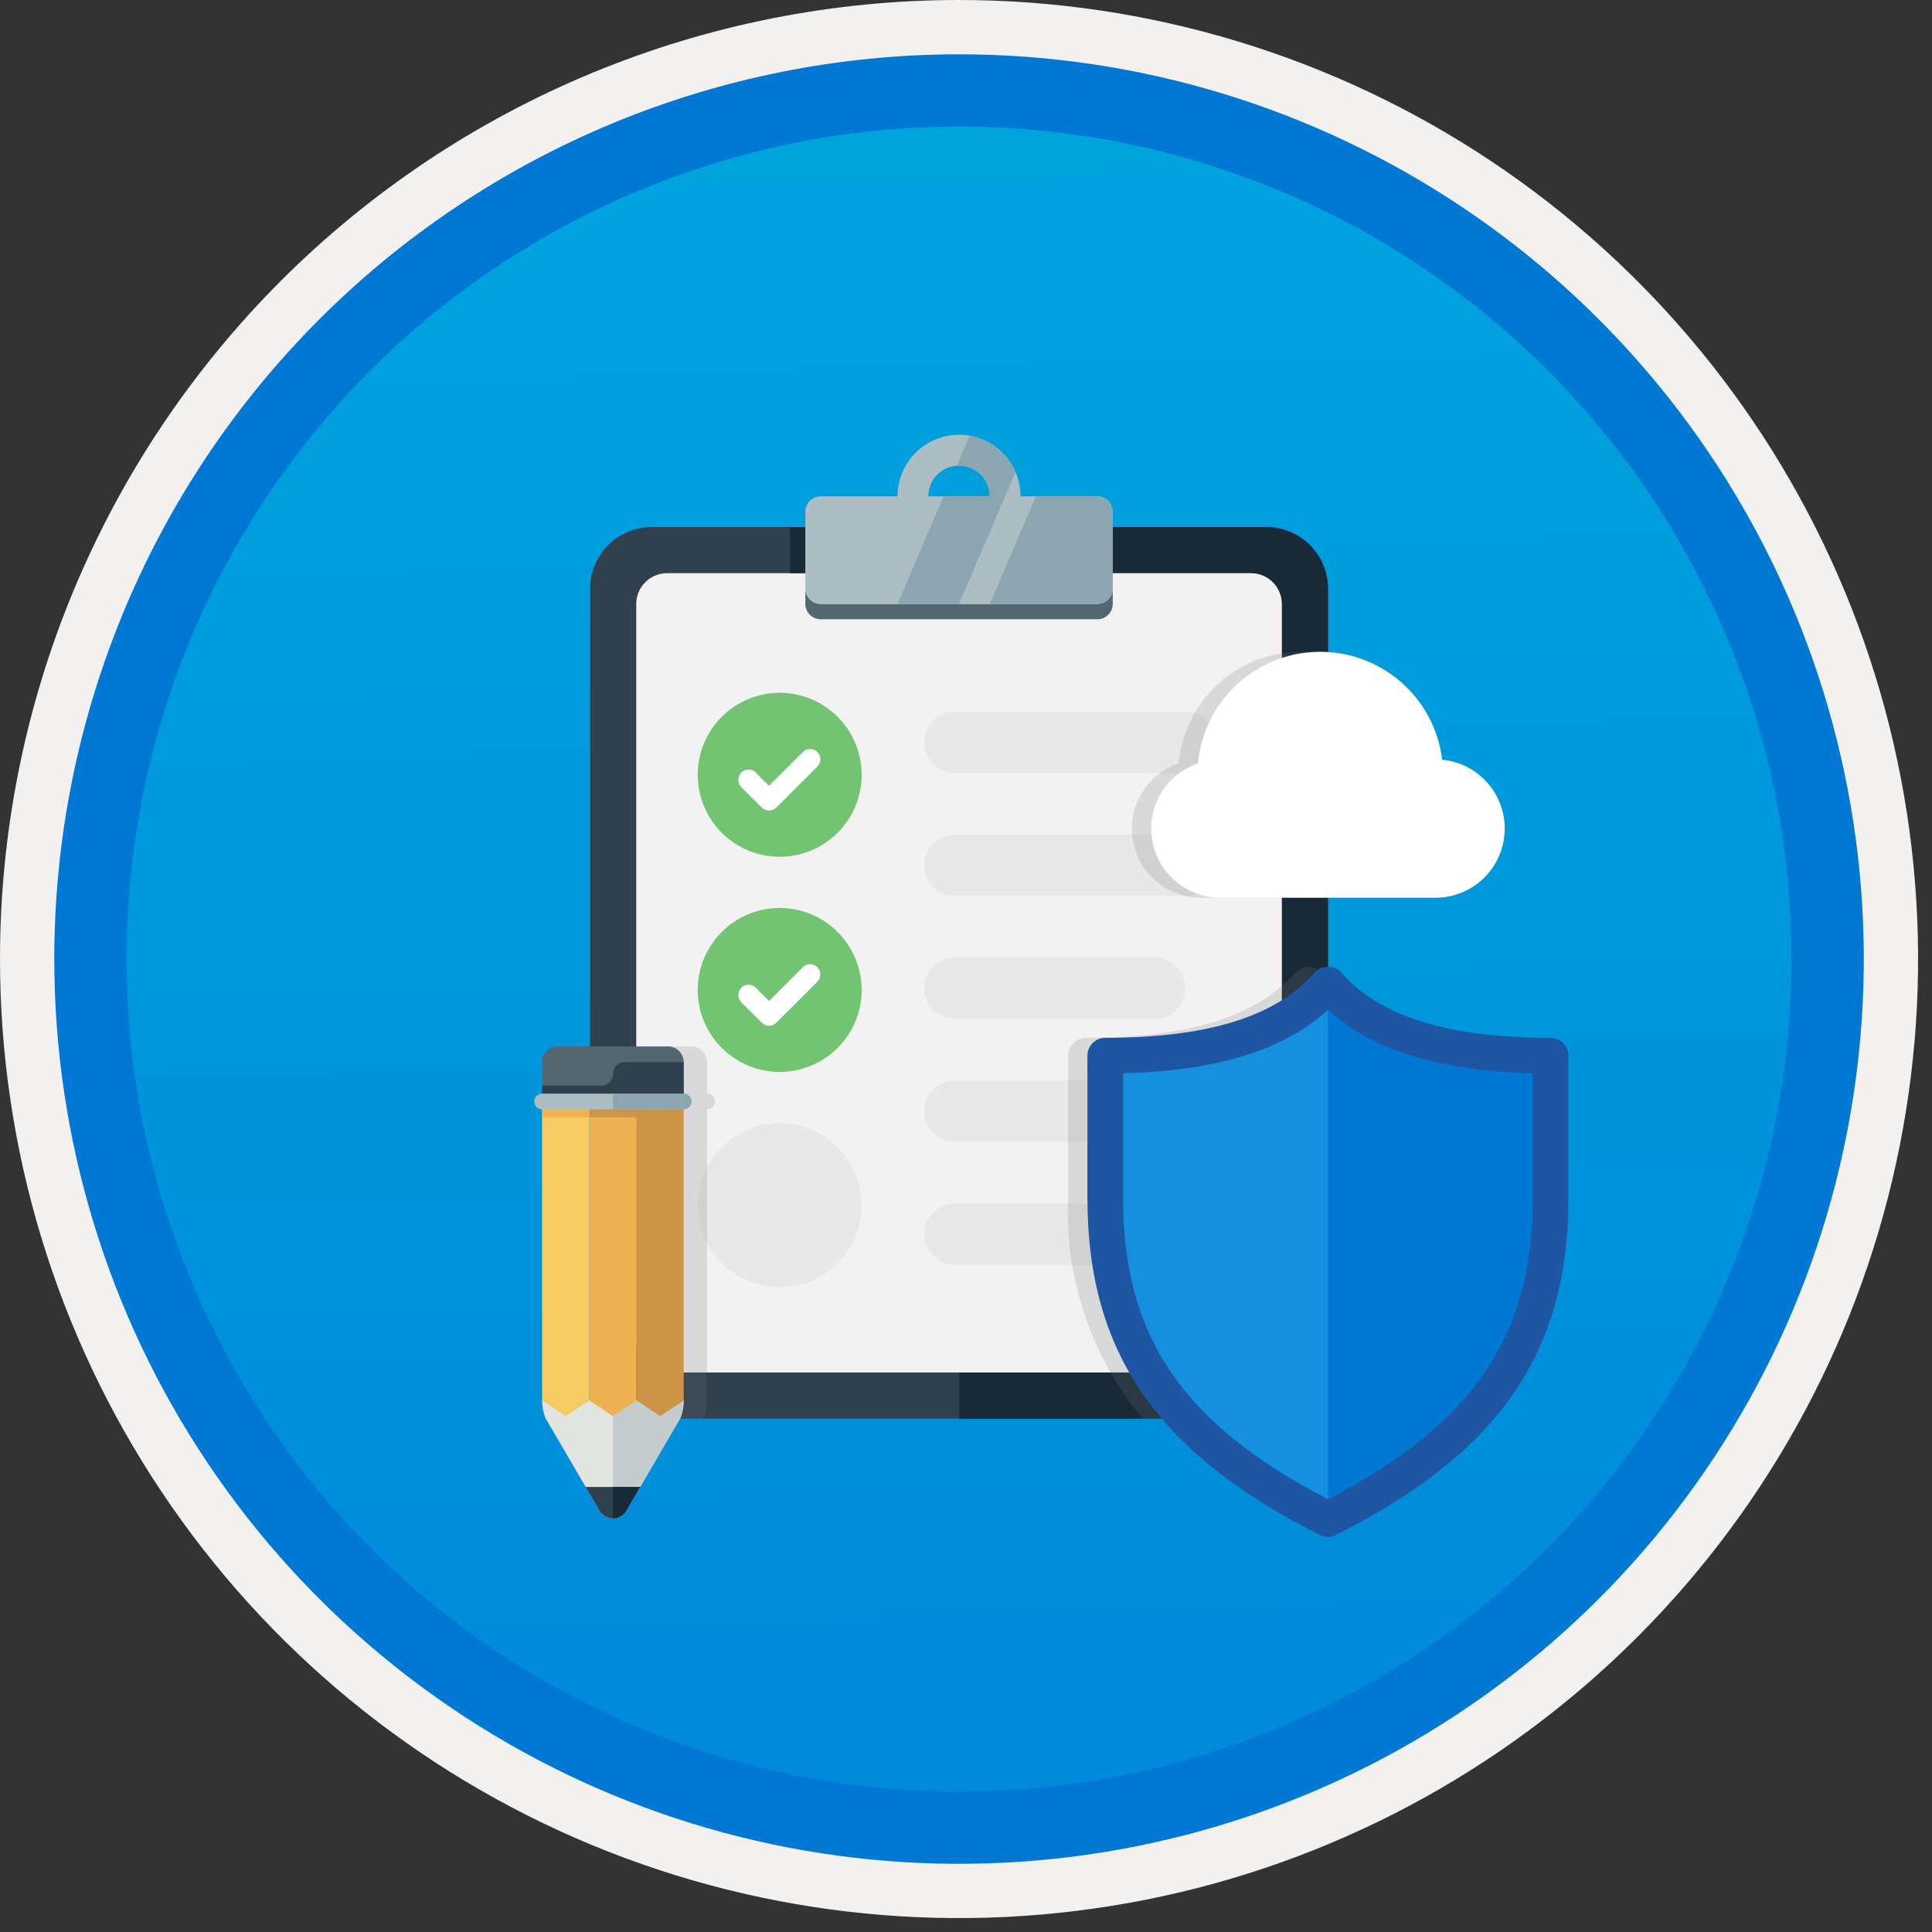 <svg width="100" height="100" viewBox="0 0 100 100" fill="none" xmlns="http://www.w3.org/2000/svg">
<rect x="0" y="0" width="100" height="100" fill="#333333" stroke="none"/>
<g clip-path="url(#clip0)">
<path d="M49.64 96.45C40.382 96.45 31.332 93.705 23.634 88.561C15.936 83.418 9.936 76.107 6.393 67.553C2.85 59 1.923 49.588 3.73 40.508C5.536 31.428 9.994 23.087 16.54 16.54C23.087 9.994 31.428 5.536 40.508 3.73C49.588 1.923 59 2.85 67.553 6.393C76.107 9.936 83.418 15.936 88.561 23.634C93.705 31.332 96.45 40.382 96.45 49.64C96.451 55.787 95.24 61.875 92.888 67.554C90.535 73.234 87.088 78.394 82.741 82.741C78.394 87.088 73.234 90.535 67.554 92.888C61.875 95.24 55.787 96.451 49.64 96.45V96.45Z" fill="url(#paint0_linear)"/>
<path fill-rule="evenodd" clip-rule="evenodd" d="M95.54 49.64C95.54 58.718 92.848 67.593 87.805 75.141C82.761 82.689 75.592 88.572 67.205 92.046C58.818 95.52 49.589 96.429 40.685 94.658C31.782 92.887 23.603 88.515 17.184 82.096C10.765 75.677 6.393 67.498 4.622 58.595C2.851 49.691 3.76 40.462 7.234 32.075C10.708 23.688 16.591 16.519 24.139 11.476C31.688 6.432 40.562 3.74 49.64 3.74C55.668 3.74 61.636 4.927 67.205 7.234C72.774 9.541 77.834 12.921 82.096 17.184C86.359 21.446 89.739 26.506 92.046 32.075C94.353 37.644 95.54 43.612 95.54 49.64V49.64ZM49.64 3.62732e-07C59.458 3.62732e-07 69.055 2.911 77.219 8.366C85.382 13.82 91.744 21.573 95.501 30.644C99.258 39.714 100.242 49.695 98.326 59.324C96.411 68.954 91.683 77.799 84.741 84.741C77.799 91.683 68.954 96.411 59.324 98.326C49.695 100.242 39.714 99.258 30.644 95.501C21.573 91.744 13.82 85.382 8.366 77.219C2.911 69.055 3.62732e-07 59.458 3.62732e-07 49.64C-0.001 43.121 1.283 36.666 3.777 30.643C6.271 24.62 9.928 19.147 14.537 14.537C19.147 9.928 24.62 6.271 30.643 3.777C36.666 1.283 43.121 -0.001 49.64 3.62732e-07V3.62732e-07Z" fill="#F2F1F0"/>
<path fill-rule="evenodd" clip-rule="evenodd" d="M92.73 49.641C92.73 58.163 90.202 66.494 85.468 73.58C80.733 80.666 74.003 86.189 66.129 89.451C58.256 92.712 49.592 93.565 41.233 91.903C32.874 90.24 25.197 86.136 19.17 80.11C13.144 74.084 9.04 66.406 7.378 58.047C5.715 49.688 6.568 41.024 9.83 33.151C13.091 25.277 18.614 18.547 25.7 13.813C32.786 9.078 41.117 6.551 49.64 6.551C55.298 6.55 60.902 7.665 66.13 9.83C71.358 11.995 76.108 15.169 80.11 19.171C84.111 23.172 87.285 27.922 89.45 33.15C91.616 38.378 92.73 43.982 92.73 49.641V49.641ZM49.64 2.811C58.902 2.811 67.956 5.557 75.657 10.703C83.358 15.849 89.36 23.162 92.905 31.72C96.449 40.277 97.377 49.693 95.57 58.777C93.763 67.861 89.303 76.205 82.753 82.754C76.204 89.304 67.86 93.764 58.776 95.571C49.692 97.378 40.276 96.45 31.718 92.906C23.162 89.361 15.848 83.359 10.702 75.658C5.556 67.957 2.81 58.903 2.81 49.641C2.811 37.221 7.745 25.31 16.527 16.528C25.309 7.746 37.22 2.812 49.64 2.811V2.811Z" fill="#0078D4"/>
<path fill-rule="evenodd" clip-rule="evenodd" d="M33.728 73.427C32.885 73.424 32.077 73.088 31.48 72.492C30.884 71.895 30.548 71.087 30.546 70.244V30.464C30.548 29.62 30.884 28.812 31.48 28.216C32.077 27.62 32.885 27.284 33.728 27.281H65.552C66.395 27.284 67.204 27.62 67.8 28.216C68.396 28.812 68.732 29.62 68.735 30.464V70.244C68.732 71.087 68.396 71.895 67.8 72.492C67.204 73.088 66.395 73.424 65.552 73.427H33.728Z" fill="#30404D"/>
<path fill-rule="evenodd" clip-rule="evenodd" d="M65.552 27.281H49.64V73.427H65.552C66.395 73.424 67.204 73.088 67.8 72.492C68.396 71.895 68.732 71.087 68.735 70.244V30.464C68.732 29.62 68.396 28.812 67.8 28.216C67.204 27.62 66.395 27.284 65.552 27.281V27.281Z" fill="#182A37"/>
<path fill-rule="evenodd" clip-rule="evenodd" d="M32.932 69.448V31.259C32.933 30.837 33.101 30.433 33.4 30.135C33.698 29.837 34.102 29.669 34.524 29.668H64.757C65.178 29.669 65.582 29.837 65.881 30.135C66.179 30.433 66.347 30.837 66.348 31.259V69.448C66.347 69.87 66.179 70.274 65.881 70.572C65.582 70.871 65.178 71.038 64.757 71.04H34.524C34.102 71.038 33.698 70.871 33.4 70.572C33.101 70.274 32.933 69.87 32.932 69.448Z" fill="#F2F2F2"/>
<path fill-rule="evenodd" clip-rule="evenodd" d="M40.888 29.668H41.684V27.281H40.888L40.888 29.668Z" fill="#182A37"/>
<path fill-rule="evenodd" clip-rule="evenodd" d="M40.356 66.621C39.516 66.621 38.696 66.372 37.998 65.906C37.3 65.44 36.757 64.777 36.435 64.002C36.114 63.227 36.03 62.373 36.194 61.55C36.358 60.727 36.762 59.971 37.355 59.378C37.949 58.784 38.705 58.38 39.528 58.216C40.351 58.053 41.204 58.137 41.98 58.458C42.755 58.779 43.417 59.323 43.884 60.021C44.35 60.718 44.599 61.539 44.599 62.378C44.599 63.503 44.152 64.583 43.356 65.378C42.56 66.174 41.481 66.621 40.356 66.621V66.621Z" fill="#E8E8E8"/>
<path fill-rule="evenodd" clip-rule="evenodd" d="M40.356 55.483C39.516 55.483 38.696 55.234 37.998 54.767C37.3 54.301 36.757 53.639 36.435 52.863C36.114 52.088 36.03 51.235 36.194 50.411C36.358 49.588 36.762 48.832 37.355 48.239C37.949 47.645 38.705 47.241 39.528 47.078C40.351 46.914 41.204 46.998 41.98 47.319C42.755 47.64 43.417 48.184 43.884 48.882C44.35 49.58 44.599 50.4 44.599 51.239C44.599 52.365 44.152 53.444 43.356 54.24C42.56 55.035 41.481 55.483 40.356 55.483V55.483Z" fill="#72C472"/>
<path fill-rule="evenodd" clip-rule="evenodd" d="M42.305 50.064C42.205 49.964 42.07 49.908 41.93 49.908C41.789 49.908 41.654 49.964 41.554 50.064L39.805 51.812L39.173 51.186C39.158 51.164 39.141 51.143 39.123 51.124C39.024 51.025 38.89 50.969 38.75 50.969C38.61 50.968 38.475 51.023 38.376 51.121C38.276 51.219 38.219 51.353 38.217 51.493C38.216 51.633 38.269 51.768 38.367 51.868L38.361 51.874L39.431 52.935C39.531 53.035 39.666 53.091 39.806 53.091C39.947 53.091 40.082 53.035 40.182 52.935L42.303 50.815L42.305 50.814C42.354 50.764 42.393 50.706 42.42 50.642C42.447 50.577 42.46 50.508 42.46 50.439C42.46 50.369 42.447 50.3 42.42 50.236C42.393 50.171 42.354 50.113 42.305 50.064Z" fill="white"/>
<path fill-rule="evenodd" clip-rule="evenodd" d="M40.356 44.346C39.516 44.346 38.696 44.097 37.998 43.631C37.3 43.164 36.757 42.502 36.435 41.727C36.114 40.951 36.03 40.098 36.194 39.275C36.358 38.452 36.762 37.696 37.355 37.102C37.949 36.509 38.705 36.105 39.528 35.941C40.351 35.777 41.204 35.861 41.98 36.182C42.755 36.504 43.417 37.047 43.884 37.745C44.35 38.443 44.599 39.263 44.599 40.103C44.599 41.228 44.152 42.307 43.356 43.103C42.56 43.899 41.481 44.346 40.356 44.346V44.346Z" fill="#72C472"/>
<path fill-rule="evenodd" clip-rule="evenodd" d="M42.305 38.925C42.205 38.825 42.07 38.77 41.93 38.77C41.789 38.77 41.654 38.825 41.554 38.925L39.805 40.673L39.173 40.047C39.158 40.025 39.141 40.005 39.123 39.986C39.024 39.887 38.89 39.831 38.75 39.83C38.61 39.829 38.475 39.884 38.376 39.982C38.276 40.08 38.219 40.214 38.217 40.354C38.216 40.494 38.269 40.629 38.367 40.73L38.361 40.736L39.431 41.797C39.531 41.896 39.666 41.952 39.806 41.952C39.947 41.952 40.082 41.896 40.182 41.797L42.303 39.676L42.305 39.675C42.354 39.626 42.393 39.567 42.42 39.503C42.447 39.439 42.46 39.37 42.46 39.3C42.46 39.23 42.447 39.161 42.42 39.097C42.393 39.033 42.354 38.974 42.305 38.925Z" fill="white"/>
<path d="M49.422 36.828H61.356C61.565 36.828 61.772 36.869 61.965 36.949C62.158 37.029 62.333 37.146 62.481 37.294C62.629 37.442 62.746 37.617 62.826 37.81C62.906 38.004 62.947 38.21 62.947 38.419V38.419C62.947 38.841 62.779 39.246 62.481 39.544C62.183 39.843 61.778 40.011 61.356 40.011H49.422C49 40.011 48.595 39.843 48.297 39.544C47.998 39.246 47.831 38.841 47.831 38.419C47.831 38.21 47.872 38.004 47.952 37.81C48.032 37.617 48.149 37.442 48.297 37.294C48.444 37.146 48.62 37.029 48.813 36.949C49.006 36.869 49.213 36.828 49.422 36.828V36.828Z" fill="#E8E8E8"/>
<path d="M49.422 49.559H59.765C60.187 49.559 60.591 49.726 60.89 50.025C61.188 50.323 61.356 50.728 61.356 51.15C61.356 51.572 61.188 51.977 60.89 52.275C60.591 52.573 60.187 52.741 59.765 52.741H49.422C49 52.741 48.595 52.573 48.297 52.275C47.998 51.977 47.831 51.572 47.831 51.15C47.831 50.941 47.872 50.734 47.952 50.541C48.032 50.348 48.149 50.172 48.297 50.025C48.444 49.877 48.62 49.76 48.813 49.68C49.006 49.6 49.213 49.559 49.422 49.559Z" fill="#E8E8E8"/>
<path d="M49.422 43.193H61.356C61.565 43.193 61.772 43.234 61.965 43.315C62.158 43.394 62.333 43.512 62.481 43.659C62.629 43.807 62.746 43.983 62.826 44.176C62.906 44.369 62.947 44.576 62.947 44.785V44.785C62.947 45.207 62.779 45.611 62.481 45.91C62.183 46.208 61.778 46.376 61.356 46.376H49.422C49 46.376 48.595 46.208 48.297 45.91C47.998 45.611 47.831 45.207 47.831 44.785C47.831 44.576 47.872 44.369 47.952 44.176C48.032 43.983 48.149 43.807 48.297 43.659C48.444 43.512 48.62 43.394 48.813 43.315C49.006 43.234 49.213 43.193 49.422 43.193V43.193Z" fill="#E8E8E8"/>
<path d="M49.422 55.922H61.356C61.565 55.922 61.772 55.963 61.965 56.043C62.158 56.123 62.333 56.24 62.481 56.388C62.629 56.536 62.746 56.711 62.826 56.904C62.906 57.097 62.947 57.304 62.947 57.513V57.513C62.947 57.935 62.779 58.34 62.481 58.638C62.183 58.937 61.778 59.104 61.356 59.104H49.422C49 59.104 48.595 58.937 48.297 58.638C47.998 58.34 47.831 57.935 47.831 57.513C47.831 57.304 47.872 57.097 47.952 56.904C48.032 56.711 48.149 56.536 48.297 56.388C48.444 56.24 48.62 56.123 48.813 56.043C49.006 55.963 49.213 55.922 49.422 55.922Z" fill="#E8E8E8"/>
<path d="M49.422 62.287H57.378C57.587 62.287 57.794 62.328 57.987 62.408C58.18 62.488 58.355 62.605 58.503 62.753C58.651 62.901 58.768 63.076 58.848 63.269C58.928 63.462 58.969 63.669 58.969 63.878C58.969 64.3 58.801 64.705 58.503 65.004C58.205 65.302 57.8 65.469 57.378 65.469H49.422C49.213 65.469 49.006 65.428 48.813 65.348C48.62 65.269 48.444 65.151 48.297 65.004C48.149 64.856 48.032 64.68 47.952 64.487C47.872 64.294 47.831 64.087 47.831 63.878V63.878C47.831 63.456 47.998 63.052 48.297 62.753C48.595 62.455 49 62.287 49.422 62.287V62.287Z" fill="#E8E8E8"/>
<path fill-rule="evenodd" clip-rule="evenodd" d="M56.801 31.259H42.48C42.269 31.258 42.067 31.174 41.918 31.025C41.769 30.876 41.685 30.674 41.684 30.463V31.259C41.685 31.469 41.769 31.671 41.918 31.82C42.067 31.97 42.269 32.053 42.48 32.054H56.801C57.011 32.053 57.213 31.969 57.362 31.82C57.511 31.671 57.596 31.469 57.596 31.259V30.463C57.596 30.674 57.511 30.876 57.362 31.025C57.213 31.174 57.011 31.258 56.801 31.259Z" fill="#546670"/>
<path fill-rule="evenodd" clip-rule="evenodd" d="M49.64 24.099C50.062 24.099 50.467 24.267 50.765 24.565C51.063 24.864 51.231 25.268 51.231 25.69H48.049C48.049 25.268 48.217 24.863 48.515 24.565C48.814 24.267 49.218 24.099 49.64 24.099V24.099ZM56.801 25.69H52.823C52.823 25.272 52.742 24.857 52.582 24.47C52.422 24.084 52.188 23.732 51.892 23.436C51.597 23.14 51.246 22.905 50.859 22.745C50.473 22.584 50.059 22.502 49.64 22.502C49.222 22.502 48.807 22.584 48.421 22.745C48.035 22.905 47.683 23.14 47.388 23.436C47.092 23.732 46.858 24.084 46.698 24.47C46.539 24.857 46.457 25.272 46.458 25.69H42.48C42.269 25.691 42.067 25.775 41.918 25.924C41.769 26.073 41.685 26.275 41.684 26.486V30.464C41.685 30.674 41.769 30.877 41.918 31.026C42.067 31.175 42.269 31.259 42.48 31.259H56.801C57.011 31.259 57.213 31.175 57.362 31.026C57.511 30.877 57.596 30.674 57.596 30.464V26.486C57.596 26.275 57.511 26.073 57.362 25.924C57.213 25.775 57.011 25.691 56.801 25.69Z" fill="#ADBDC4"/>
<path fill-rule="evenodd" clip-rule="evenodd" d="M57.596 30.463V26.485C57.596 26.274 57.511 26.072 57.362 25.923C57.213 25.774 57.011 25.69 56.801 25.689H53.618L51.231 31.259H56.801C57.011 31.258 57.213 31.174 57.362 31.025C57.511 30.876 57.596 30.674 57.596 30.463Z" fill="#8BA6B1"/>
<path fill-rule="evenodd" clip-rule="evenodd" d="M50.185 22.562L49.522 24.111C49.561 24.108 49.6 24.099 49.64 24.099C50.062 24.099 50.467 24.267 50.765 24.565C51.063 24.864 51.231 25.268 51.231 25.69H48.844L46.458 31.259H49.64L52.564 24.436C52.354 23.951 52.027 23.525 51.612 23.198C51.196 22.871 50.706 22.653 50.185 22.562V22.562Z" fill="#8BA6B1"/>
<path opacity="0.2" fill-rule="evenodd" clip-rule="evenodd" d="M29.268 57.419H29.268V72.485C29.268 72.791 29.323 73.095 29.431 73.381L29.457 73.426H36.408L36.434 73.381C36.542 73.095 36.597 72.791 36.597 72.485V57.419C36.705 57.419 36.809 57.376 36.885 57.3C36.961 57.224 37.004 57.12 37.004 57.012C37.004 56.904 36.961 56.801 36.885 56.724C36.809 56.648 36.705 56.605 36.597 56.605V54.976C36.597 54.761 36.511 54.554 36.358 54.401C36.206 54.248 35.998 54.163 35.783 54.162H30.082C29.866 54.162 29.659 54.248 29.507 54.401C29.354 54.554 29.268 54.761 29.268 54.976V56.605C29.16 56.605 29.056 56.648 28.98 56.724C28.904 56.801 28.861 56.904 28.861 57.012C28.861 57.12 28.904 57.224 28.98 57.3C29.056 57.377 29.16 57.419 29.268 57.419V57.419ZM31.711 72.485L31.711 72.485H31.711V72.485Z" fill="#767676"/>
<path opacity="0.2" fill-rule="evenodd" clip-rule="evenodd" d="M68.735 73.426V50.641C68.635 50.54 68.522 50.449 68.43 50.343C68.34 50.248 68.233 50.173 68.113 50.121C67.994 50.07 67.865 50.043 67.735 50.043C67.605 50.043 67.476 50.07 67.356 50.121C67.237 50.173 67.129 50.248 67.04 50.343C65.059 52.614 61.517 53.717 56.208 53.717C56.087 53.717 55.967 53.74 55.855 53.787C55.743 53.833 55.641 53.901 55.555 53.987C55.47 54.073 55.402 54.174 55.355 54.286C55.309 54.398 55.285 54.518 55.285 54.64V62.019C55.11 66.168 56.485 70.234 59.142 73.426H68.735Z" fill="#767676"/>
<path opacity="0.2" d="M73.304 46.466H62.165C61.318 46.468 60.498 46.168 59.851 45.621C59.204 45.074 58.773 44.315 58.634 43.479C58.495 42.643 58.657 41.785 59.091 41.058C59.526 40.331 60.205 39.782 61.007 39.509C61.151 37.947 61.868 36.493 63.019 35.428C64.17 34.362 65.675 33.76 67.243 33.737C68.811 33.714 70.333 34.271 71.515 35.302C72.698 36.333 73.457 37.765 73.647 39.322C74.563 39.41 75.409 39.847 76.011 40.543C76.613 41.238 76.924 42.139 76.88 43.058C76.836 43.976 76.44 44.843 75.774 45.477C75.108 46.112 74.224 46.466 73.304 46.466V46.466Z" fill="#767676"/>
<path fill-rule="evenodd" clip-rule="evenodd" d="M68.734 50.963C66.317 53.731 62.061 54.651 57.208 54.651V62.026C57.208 69.633 60.578 74.528 68.734 78.627C76.891 74.528 80.261 69.633 80.261 62.026V54.651C75.408 54.651 71.152 53.731 68.734 50.963Z" fill="#1490DF"/>
<path fill-rule="evenodd" clip-rule="evenodd" d="M68.735 50.963V78.627C76.891 74.528 80.261 69.633 80.261 62.026V54.651C75.408 54.651 71.152 53.731 68.735 50.963Z" fill="#0078D4"/>
<path fill-rule="evenodd" clip-rule="evenodd" d="M58.131 55.551V62.023C58.131 69.166 61.21 73.706 68.735 77.596C76.26 73.702 79.338 69.166 79.338 62.019V55.551C74.492 55.432 71.003 54.352 68.735 52.267C66.463 54.352 62.977 55.432 58.131 55.551ZM68.735 79.55C68.591 79.549 68.449 79.516 68.32 79.453C59.883 75.212 56.285 69.996 56.285 62.019V54.64C56.285 54.518 56.309 54.398 56.355 54.286C56.402 54.174 56.47 54.073 56.555 53.987C56.641 53.901 56.743 53.833 56.855 53.787C56.967 53.74 57.087 53.717 57.208 53.717C62.517 53.717 66.059 52.614 68.04 50.343C68.129 50.248 68.237 50.173 68.356 50.121C68.476 50.07 68.605 50.043 68.735 50.043C68.865 50.043 68.994 50.07 69.113 50.121C69.233 50.173 69.34 50.248 69.43 50.343C71.41 52.614 74.952 53.717 80.261 53.717C80.506 53.717 80.74 53.815 80.913 53.988C81.086 54.161 81.184 54.395 81.184 54.64V62.019C81.184 69.996 77.586 75.208 69.149 79.449C69.021 79.515 68.879 79.55 68.735 79.55V79.55Z" fill="#1F56A3"/>
<path d="M74.304 46.466H63.165C62.318 46.468 61.498 46.168 60.851 45.621C60.204 45.074 59.773 44.315 59.634 43.479C59.495 42.643 59.657 41.785 60.091 41.058C60.526 40.331 61.205 39.782 62.007 39.509C62.151 37.947 62.868 36.493 64.019 35.428C65.17 34.362 66.675 33.76 68.243 33.737C69.811 33.714 71.333 34.271 72.515 35.302C73.698 36.333 74.457 37.765 74.647 39.322C75.563 39.41 76.409 39.847 77.011 40.543C77.613 41.238 77.924 42.139 77.88 43.058C77.836 43.976 77.44 44.843 76.774 45.477C76.108 46.112 75.224 46.466 74.304 46.466V46.466Z" fill="white"/>
<path fill-rule="evenodd" clip-rule="evenodd" d="M28.059 72.486C28.059 72.792 28.114 73.096 28.222 73.382L31.073 78.268C31.148 78.369 31.247 78.451 31.36 78.508C31.473 78.564 31.598 78.594 31.724 78.594C31.85 78.594 31.975 78.564 32.088 78.508C32.201 78.451 32.3 78.369 32.375 78.268L35.226 73.382C35.333 73.096 35.389 72.792 35.389 72.486H28.059Z" fill="#E1E4E1"/>
<path fill-rule="evenodd" clip-rule="evenodd" d="M31.724 72.484V78.592C31.85 78.592 31.975 78.562 32.088 78.506C32.201 78.449 32.299 78.367 32.375 78.266L35.225 73.38C35.333 73.094 35.389 72.79 35.388 72.484H31.724Z" fill="#C5CCCD"/>
<path fill-rule="evenodd" clip-rule="evenodd" d="M34.574 54.162H28.874C28.658 54.162 28.451 54.248 28.298 54.401C28.145 54.554 28.059 54.761 28.059 54.976V57.012C28.059 57.228 28.145 57.435 28.298 57.588C28.451 57.74 28.658 57.826 28.874 57.827H34.574C34.79 57.826 34.997 57.74 35.15 57.588C35.302 57.435 35.388 57.228 35.388 57.012V54.976C35.388 54.761 35.302 54.554 35.15 54.401C34.997 54.248 34.79 54.163 34.574 54.162V54.162Z" fill="#546670"/>
<path fill-rule="evenodd" clip-rule="evenodd" d="M31.724 55.587C31.724 55.667 31.708 55.747 31.677 55.821C31.647 55.895 31.602 55.963 31.545 56.019C31.488 56.076 31.421 56.121 31.347 56.152C31.273 56.182 31.193 56.198 31.113 56.198H28.059V57.012H35.388V54.977H32.335C32.254 54.977 32.175 54.992 32.101 55.023C32.027 55.054 31.959 55.099 31.903 55.155C31.846 55.212 31.801 55.279 31.77 55.353C31.739 55.428 31.724 55.507 31.724 55.587V55.587Z" fill="#30404D"/>
<path fill-rule="evenodd" clip-rule="evenodd" d="M32.945 72.484L31.724 73.299L30.502 72.484V57.012H32.945L32.945 72.484Z" fill="#EFB252"/>
<path fill-rule="evenodd" clip-rule="evenodd" d="M35.389 72.486L34.167 73.301L32.946 72.486V57.014H35.389L35.389 72.486Z" fill="#CC9547"/>
<path fill-rule="evenodd" clip-rule="evenodd" d="M30.502 72.486L29.281 73.301L28.059 72.486V57.014H30.502V72.486Z" fill="#F7CB64"/>
<path fill-rule="evenodd" clip-rule="evenodd" d="M30.312 76.965L31.072 78.268C31.148 78.369 31.247 78.451 31.36 78.508C31.473 78.564 31.597 78.594 31.724 78.594C31.85 78.594 31.975 78.564 32.088 78.508C32.201 78.451 32.3 78.369 32.375 78.268L33.135 76.965H30.312Z" fill="#30404D"/>
<path fill-rule="evenodd" clip-rule="evenodd" d="M31.724 76.965V78.594C31.85 78.593 31.975 78.564 32.088 78.507C32.201 78.451 32.299 78.369 32.375 78.268L33.135 76.965L31.724 76.965Z" fill="#182A37"/>
<path fill-rule="evenodd" clip-rule="evenodd" d="M35.388 57.42H28.059C27.951 57.419 27.848 57.376 27.773 57.3C27.697 57.224 27.654 57.12 27.654 57.013C27.654 56.905 27.697 56.802 27.773 56.725C27.848 56.649 27.951 56.606 28.059 56.605H35.388C35.496 56.606 35.599 56.649 35.675 56.725C35.751 56.802 35.794 56.905 35.794 57.013C35.794 57.12 35.751 57.224 35.675 57.3C35.599 57.376 35.496 57.419 35.388 57.42V57.42Z" fill="#ADBDC4"/>
<path fill-rule="evenodd" clip-rule="evenodd" d="M35.388 56.605H31.724V57.42H35.388C35.496 57.419 35.599 57.376 35.675 57.3C35.751 57.224 35.794 57.12 35.794 57.013C35.794 56.905 35.751 56.802 35.675 56.725C35.599 56.649 35.496 56.606 35.388 56.605V56.605Z" fill="#8BA6B1"/>
<path fill-rule="evenodd" clip-rule="evenodd" d="M30.502 57.827H32.945V57.42H30.502V57.827Z" fill="#CC9547"/>
<path fill-rule="evenodd" clip-rule="evenodd" d="M28.059 57.827H30.502V57.42H28.059V57.827Z" fill="#EFB252"/>
</g>
<defs>
<linearGradient id="paint0_linear" x1="47.87" y1="-15.153" x2="51.852" y2="130.615" gradientUnits="userSpaceOnUse">
<stop stop-color="#00ABDE"/>
<stop offset="1" stop-color="#007ED8"/>
</linearGradient>
<clipPath id="clip0">
<rect width="99.28" height="99.28" fill="white"/>
</clipPath>
</defs>
</svg>
